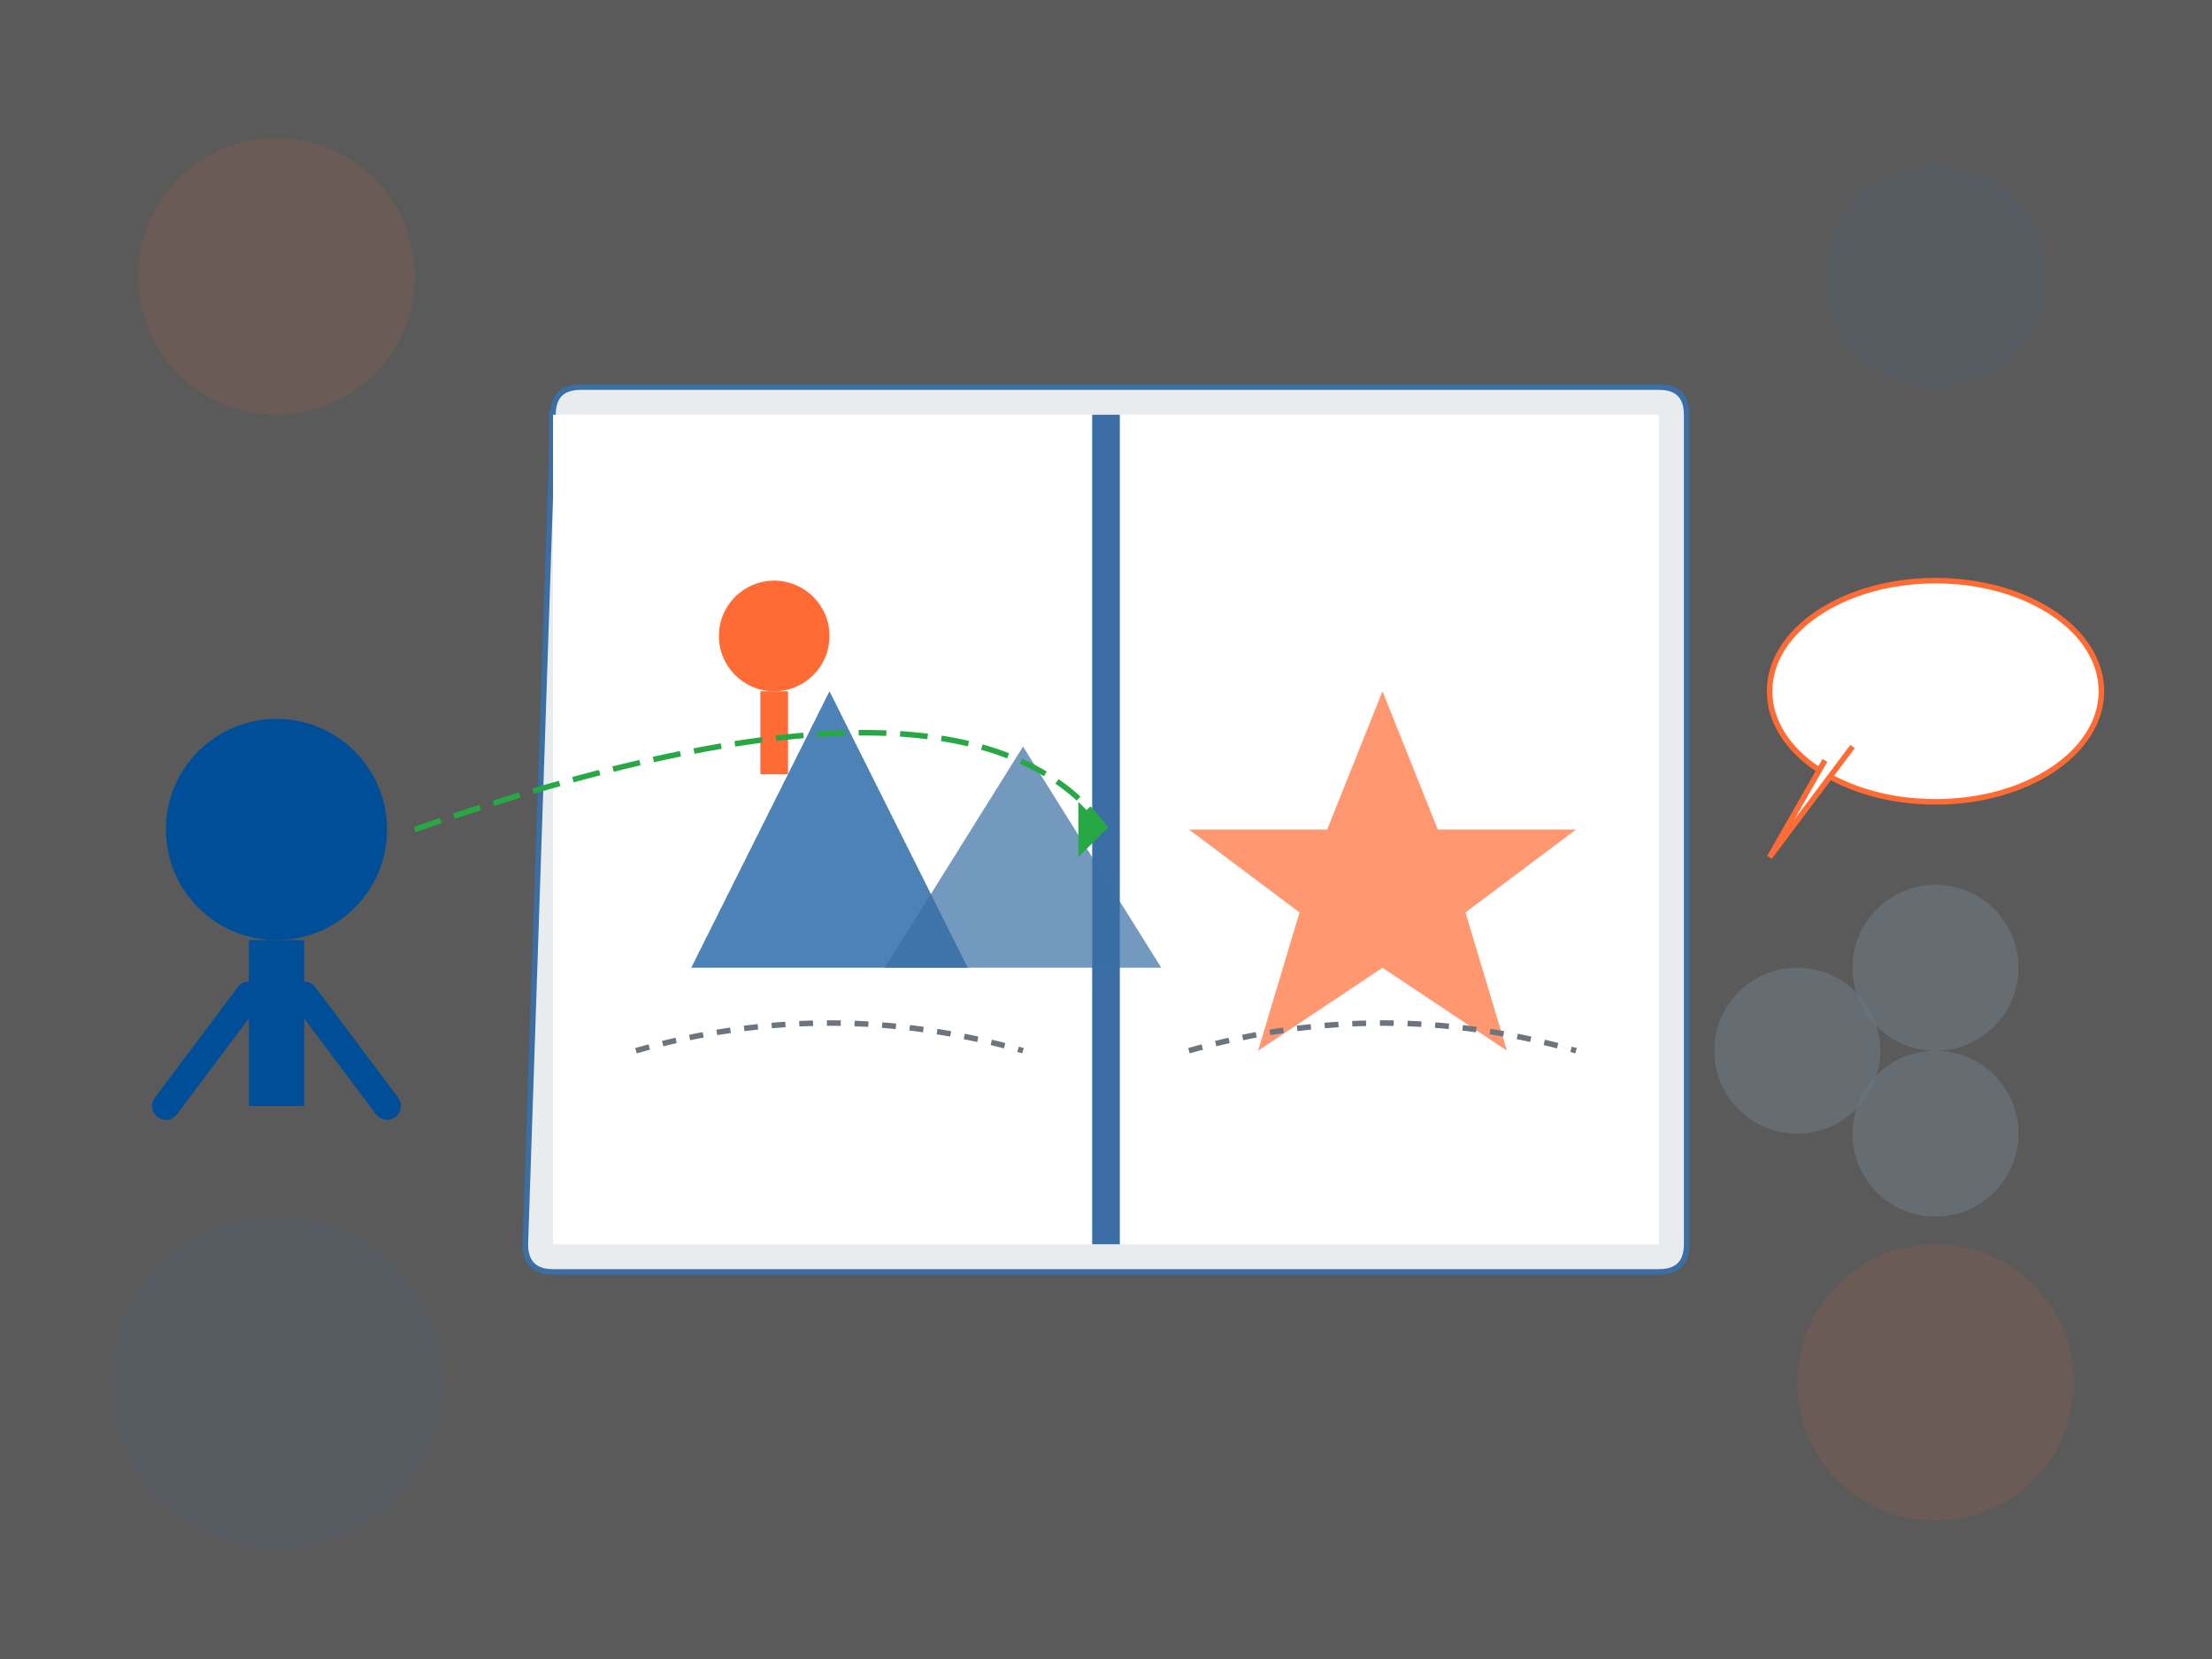 <svg xmlns="http://www.w3.org/2000/svg" viewBox="0 0 800 600" width="800" height="600">
  <rect x="0" y="0" width="800" height="600" fill="#333333" stroke="none"/>
  <!-- Background -->
  <rect width="800" height="600" fill="#f8f9fa" opacity="0.2" />
  
  <!-- Storybook -->
  <path d="M200,150 L600,150 L600,450 L200,450 Z" fill="white" stroke="#3a6ea5" stroke-width="3" />
  <path d="M200,150 Q200,140 210,140 L600,140 Q610,140 610,150 L610,450 Q610,460 600,460 L200,460 Q190,460 190,450 Z" fill="#e9ecef" stroke="#3a6ea5" stroke-width="2" />
  <path d="M200,150 L600,150 L600,450 L200,450 Z" fill="white" />
  
  <!-- Book Binding -->
  <path d="M395,150 L405,150 L405,450 L395,450 Z" fill="#3a6ea5" />
  
  <!-- Story Elements - Left Page -->
  <!-- Mountain/Journey -->
  <path d="M250,350 L300,250 L350,350 Z" fill="#004e98" opacity="0.7" />
  <path d="M320,350 L370,270 L420,350 Z" fill="#3a6ea5" opacity="0.7" />
  
  <!-- Character -->
  <circle cx="280" cy="230" r="20" fill="#ff6b35" />
  <rect x="275" y="250" width="10" height="30" fill="#ff6b35" />
  
  <!-- Story Path -->
  <path d="M230,380 Q300,360 370,380" stroke="#6c757d" stroke-width="2" fill="none" stroke-dasharray="5,5" />
  
  <!-- Story Elements - Right Page -->
  <!-- Climax/Resolution Star -->
  <polygon points="500,250 520,300 570,300 530,330 545,380 500,350 455,380 470,330 430,300 480,300" fill="#ff6b35" opacity="0.7" />
  
  <!-- Connection Lines -->
  <path d="M430,380 Q500,360 570,380" stroke="#6c757d" stroke-width="2" fill="none" stroke-dasharray="5,5" />
  
  <!-- Presentation Elements -->
  <!-- Speaker Silhouette -->
  <circle cx="100" cy="300" r="40" fill="#004e98" />
  <rect x="90" y="340" width="20" height="60" fill="#004e98" />
  <path d="M90,360 L60,400" stroke="#004e98" stroke-width="10" fill="none" stroke-linecap="round" />
  <path d="M110,360 L140,400" stroke="#004e98" stroke-width="10" fill="none" stroke-linecap="round" />
  
  <!-- Audience Connection -->
  <path d="M150,300 Q350,230 400,300" stroke="#28a745" stroke-width="2" fill="none" stroke-dasharray="10,5" />
  <polygon points="390,290 400,300 390,310" fill="#28a745" />
  
  <!-- Audience Silhouettes -->
  <circle cx="700" cy="350" r="30" fill="#6c757d" opacity="0.7" />
  <circle cx="650" cy="380" r="30" fill="#6c757d" opacity="0.7" />
  <circle cx="700" cy="410" r="30" fill="#6c757d" opacity="0.7" />
  
  <!-- Speech Bubble -->
  <ellipse cx="700" cy="250" rx="60" ry="40" fill="white" stroke="#ff6b35" stroke-width="2" />
  <path d="M660,275 L640,310 L670,270" fill="white" stroke="#ff6b35" stroke-width="2" />
  
  <!-- Decorative Elements -->
  <circle cx="100" cy="100" r="50" fill="#ff6b35" opacity="0.1" />
  <circle cx="700" cy="100" r="40" fill="#3a6ea5" opacity="0.1" />
  <circle cx="100" cy="500" r="60" fill="#3a6ea5" opacity="0.1" />
  <circle cx="700" cy="500" r="50" fill="#ff6b35" opacity="0.1" />
</svg>
